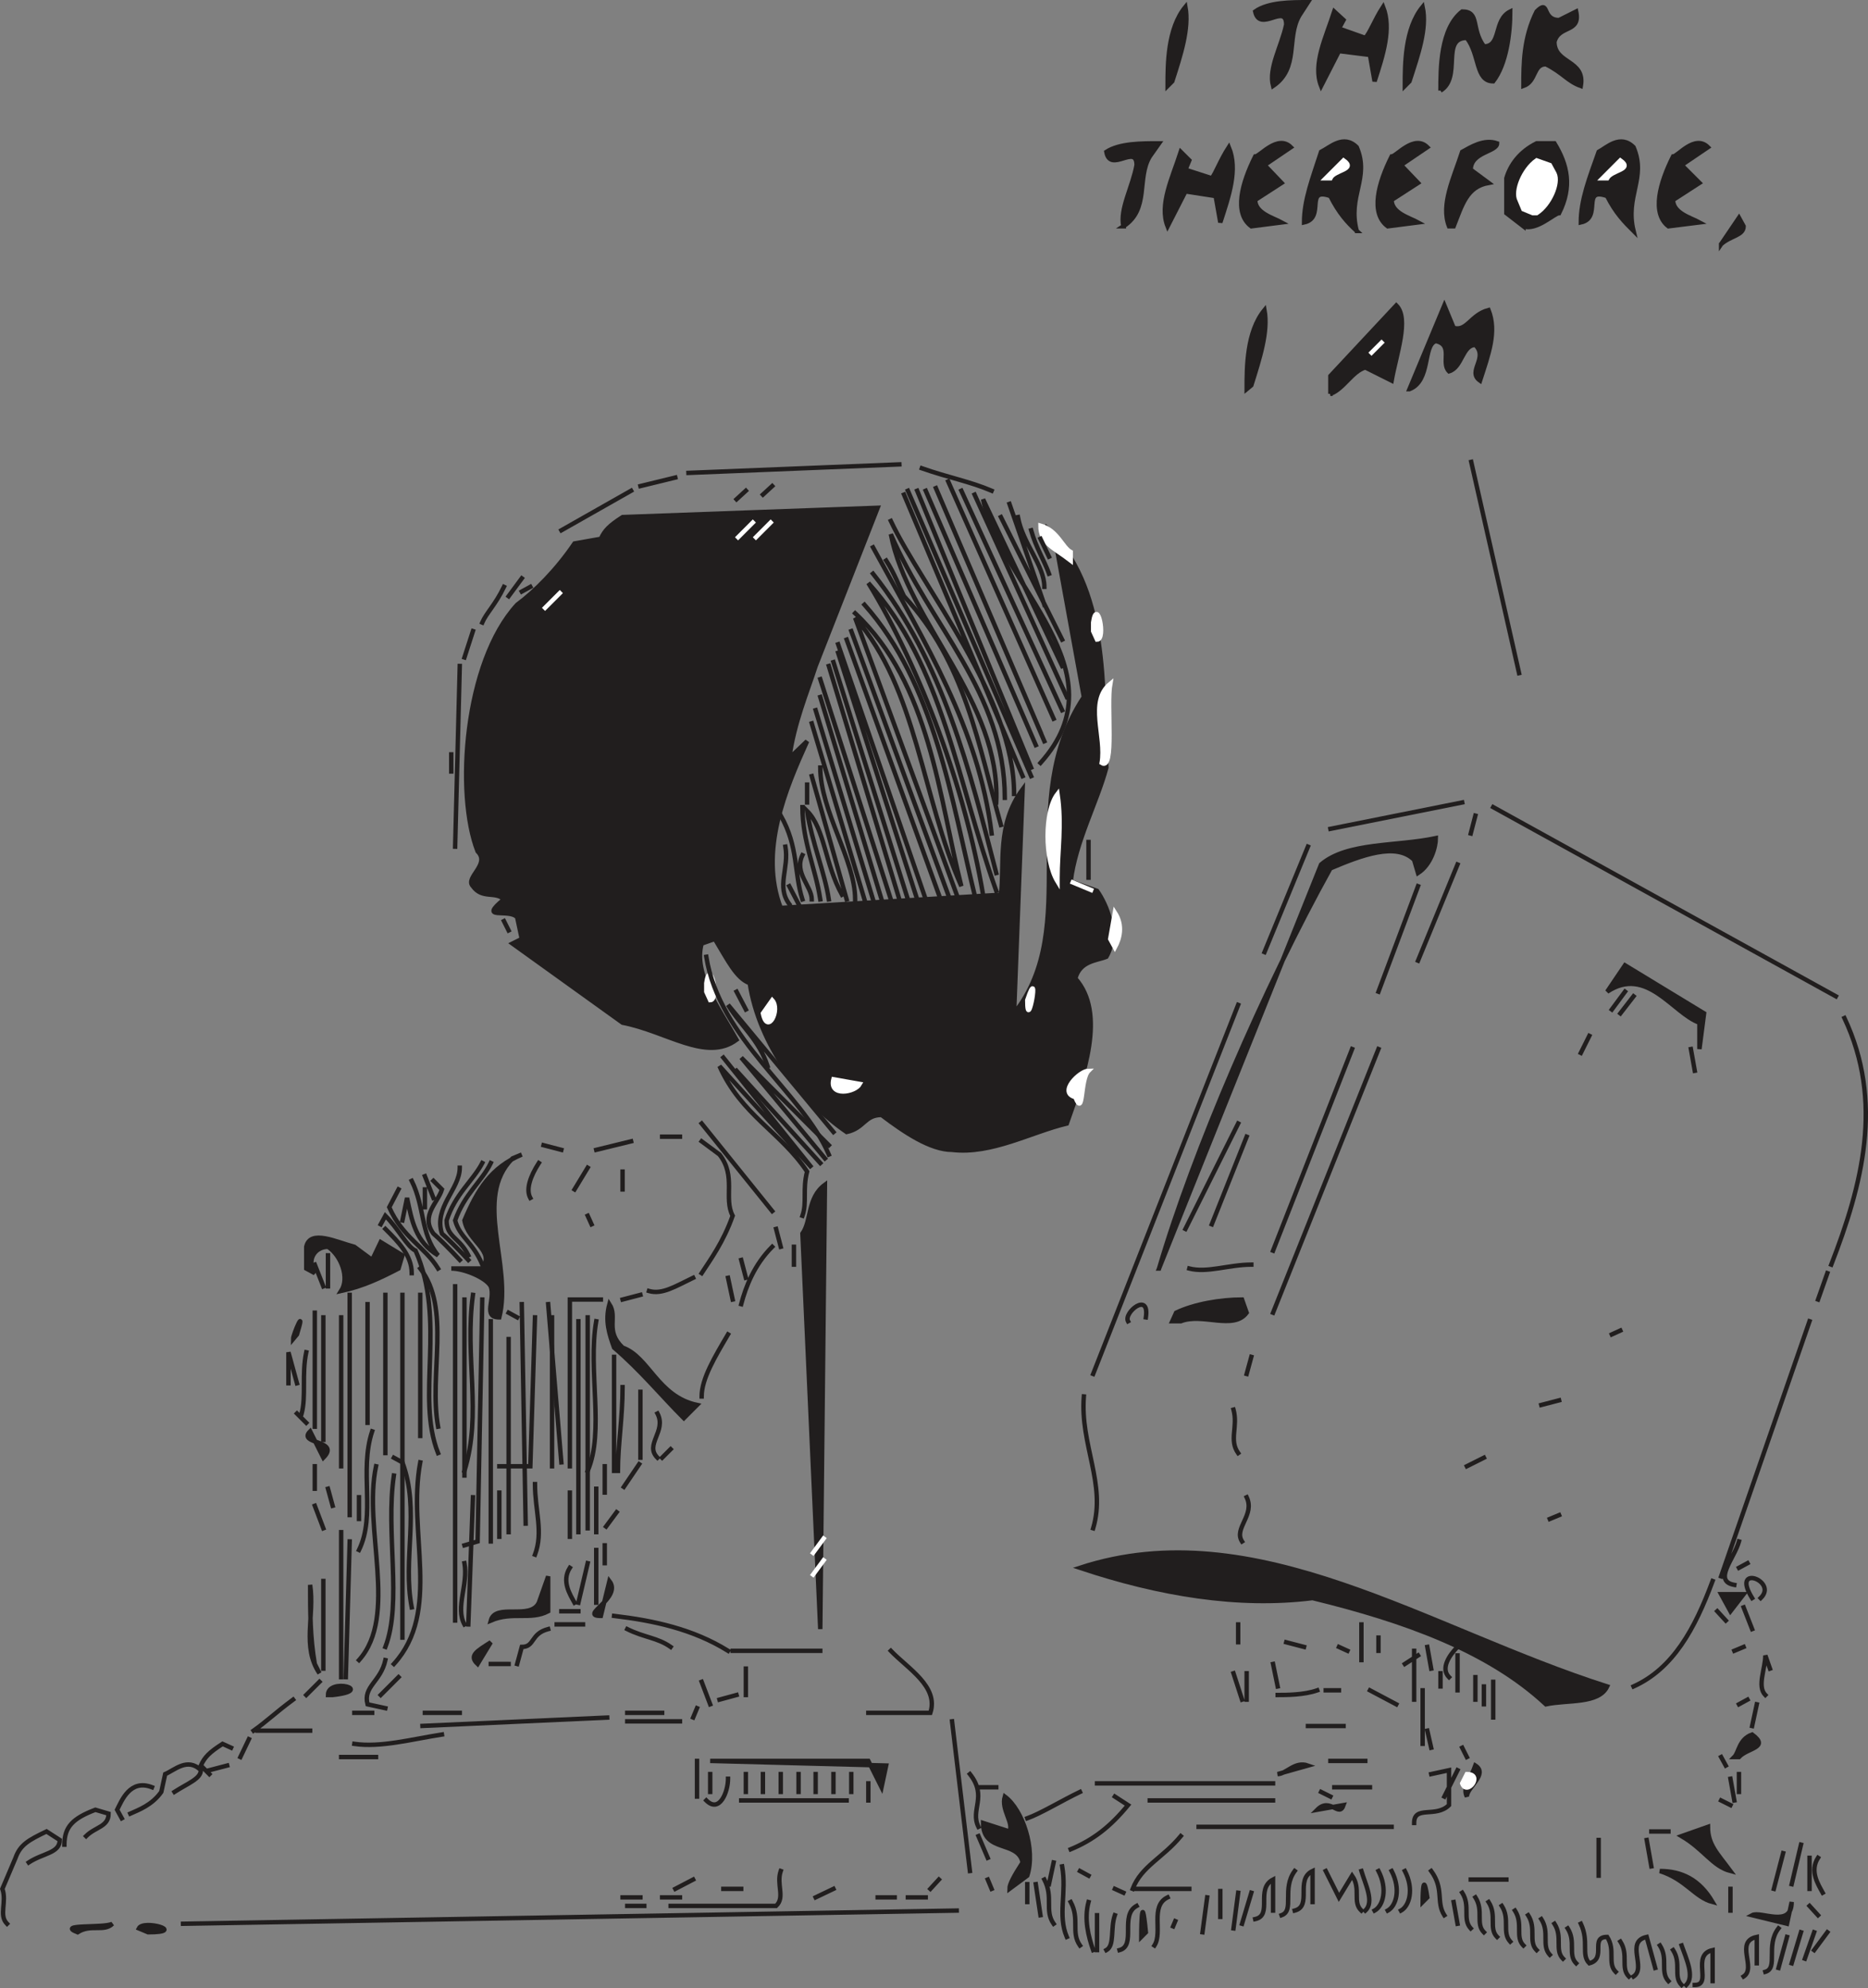 <svg width="321.267" height="341.85" viewBox="0 0 240.95 256.387" xmlns="http://www.w3.org/2000/svg"><rect x="0" y="0" width="240.95" height="256.387" fill="#808080" stroke="none"/><path style="fill:none;stroke:#211e1e;stroke-width:5.7;stroke-linecap:square;stroke-linejoin:miter;stroke-miterlimit:4;stroke-opacity:1" d="M2461.016 1060zm0 0" transform="matrix(.1 0 0 -.1 -22.894 359.785)"/><path style="fill:#211e1e;fill-opacity:1;fill-rule:evenodd;stroke:none" d="M170.102 732s0-6.8.597-.602" transform="translate(-22.894 -482.215)"/><path style="fill:none;stroke:#211e1e;stroke-width:5.7;stroke-linecap:square;stroke-linejoin:miter;stroke-miterlimit:4;stroke-opacity:1" d="M1701.016 1100s0 68.008 5.976 6.016zm0 0" transform="matrix(.1 0 0 -.1 -22.894 359.785)"/><path style="fill:#211e1e;fill-opacity:1;fill-rule:evenodd;stroke:none" d="M32.898 731.398c-2.796-1.097 3.403-.5 4.5-1.097-1.097 1.097-2.796 0-4.5 1.097" transform="translate(-22.894 -482.215)"/><path style="fill:none;stroke:#211e1e;stroke-width:5.7;stroke-linecap:square;stroke-linejoin:miter;stroke-miterlimit:4;stroke-opacity:1" d="M328.984 1106.016c-27.968 10.976 34.024 5 45 10.976-10.976-10.976-27.968 0-45-10.976zm0 0" transform="matrix(.1 0 0 -.1 -22.894 359.785)"/><path style="fill:#211e1e;fill-opacity:1;fill-rule:evenodd;stroke:none" d="m42 731.398-1.2-.5c.598-1.199 6.302.5 1.2.5" transform="translate(-22.894 -482.215)"/><path style="fill:none;stroke:#211e1e;stroke-width:5.7;stroke-linecap:square;stroke-linejoin:miter;stroke-miterlimit:4;stroke-opacity:1" d="m420 1106.016-11.992 5c5.976 11.992 63.008-5 11.992-5zm0 0" transform="matrix(.1 0 0 -.1 -22.894 359.785)"/><path style="fill:#211e1e;fill-opacity:1;fill-rule:evenodd;stroke:none" d="m174.102 730.898.5-1.199" transform="translate(-22.894 -482.215)"/><path style="fill:none;stroke:#211e1e;stroke-width:5.7;stroke-linecap:square;stroke-linejoin:miter;stroke-miterlimit:4;stroke-opacity:1" d="m1741.016 1111.016 5 11.992zm21.992 5.976zm0 0" transform="matrix(.1 0 0 -.1 -22.894 359.785)"/><path style="fill:#211e1e;fill-opacity:1;fill-rule:evenodd;stroke:none" d="m253.398 730.3-4.5-1.1c1.102-.598 5.102 1.698 5.102-1.7" transform="translate(-22.894 -482.215)"/><path style="fill:none;stroke:#211e1e;stroke-width:5.7;stroke-linecap:square;stroke-linejoin:miter;stroke-miterlimit:4;stroke-opacity:1" d="m2533.984 1116.992-45 11.016C2500 1133.984 2540 1111.016 2540 1145Zm-730.976 6.016v38.984zm0 0" transform="matrix(.1 0 0 -.1 -22.894 359.785)"/><path style="fill:#211e1e;fill-opacity:1;fill-rule:evenodd;stroke:none" d="M206.398 727.5s0-4.602.602-.602" transform="translate(-22.894 -482.215)"/><path style="fill:none;stroke:#211e1e;stroke-width:5.7;stroke-linecap:square;stroke-linejoin:miter;stroke-miterlimit:4;stroke-opacity:1" d="M2063.984 1145s0 46.016 6.016 6.016zm0 0" transform="matrix(.1 0 0 -.1 -22.894 359.785)"/><path style="fill:#211e1e;fill-opacity:1;fill-rule:evenodd;stroke:none" d="M243.8 727.5c-2.3-.602-3.402-2.898-6.8-4 2.8 0 5.102 1.102 6.8 4" transform="translate(-22.894 -482.215)"/><path style="fill:none;stroke:#211e1e;stroke-width:5.7;stroke-linecap:square;stroke-linejoin:miter;stroke-miterlimit:4;stroke-opacity:1" d="M2438.008 1145c-23.008 6.016-34.024 28.984-68.008 40 28.008 0 51.016-11.016 68.008-40zm0 0" transform="matrix(.1 0 0 -.1 -22.894 359.785)"/><path style="fill:#211e1e;fill-opacity:1;fill-rule:evenodd;stroke:none" d="M153.102 725.8c0-.6.597-1.698 1.699-3.402-.602-2.898-5.102-1.199-5.102-5.097l3.403 1.097c.597-1.097-1.102-2.796-.602-4.5 2.3 1.704 4 6.801 2.898 10.204" transform="translate(-22.894 -482.215)"/><path style="fill:none;stroke:#211e1e;stroke-width:5.7;stroke-linecap:square;stroke-linejoin:miter;stroke-miterlimit:4;stroke-opacity:1" d="M1531.016 1161.992c0 6.016 5.976 16.992 16.992 34.024-6.016 28.984-51.016 11.992-51.016 50.976l34.024-10.976c5.976 10.976-11.016 27.968-6.016 45 23.008-17.032 40-68.008 28.984-102.032zm0 0" transform="matrix(.1 0 0 -.1 -22.894 359.785)"/><path style="fill:#211e1e;fill-opacity:1;fill-rule:evenodd;stroke:none" d="M246.102 723.5c-2.301-.602-3.403-2.8-6.301-4.5l3.398-1.2c0 2.302 1.2 3.4 2.903 5.7" transform="translate(-22.894 -482.215)"/><path style="fill:none;stroke:#211e1e;stroke-width:5.7;stroke-linecap:square;stroke-linejoin:miter;stroke-miterlimit:4;stroke-opacity:1" d="M2461.016 1185c-23.008 6.016-34.024 28.008-63.008 45l33.984 11.992c0-23.008 11.992-33.984 29.024-56.992zm0 0" transform="matrix(.1 0 0 -.1 -22.894 359.785)"/><path style="fill:none;stroke:#fff;stroke-width:5.7;stroke-linecap:square;stroke-linejoin:miter;stroke-miterlimit:4;stroke-opacity:1" d="M2421.016 1236.016zm-924.024 16.992zm0 0" transform="matrix(.1 0 0 -.1 -22.894 359.785)"/><path style="fill:#211e1e;fill-opacity:1;fill-rule:evenodd;stroke:none" d="m192.8 715.602 3.4-.602c-.598 1.7-1.7-1.102-3.4.602" transform="translate(-22.894 -482.215)"/><path style="fill:none;stroke:#211e1e;stroke-width:5.7;stroke-linecap:square;stroke-linejoin:miter;stroke-miterlimit:4;stroke-opacity:1" d="m1928.008 1263.984 33.984 6.016c-5.976-16.992-16.992 11.016-33.984-6.016zm0 0" transform="matrix(.1 0 0 -.1 -22.894 359.785)"/><path style="fill:#211e1e;fill-opacity:1;fill-rule:evenodd;stroke:none" d="M212.102 713.898c-.602-1.199.5-2.296 1.097-4 1.7 1.102-1.097 2.801-1.097 4" transform="translate(-22.894 -482.215)"/><path style="fill:none;stroke:#211e1e;stroke-width:5.7;stroke-linecap:square;stroke-linejoin:miter;stroke-miterlimit:4;stroke-opacity:1" d="M2121.016 1281.016c-6.016 11.992 5 22.968 10.976 40 16.992-11.016-10.976-28.008-10.976-40zm0 0" transform="matrix(.1 0 0 -.1 -22.894 359.785)"/><path style="fill:#211e1e;fill-opacity:1;fill-rule:evenodd;stroke:#211e1e;stroke-width:5.7;stroke-linecap:square;stroke-linejoin:miter;stroke-miterlimit:4;stroke-opacity:1" d="m1366.016 1293.008-17.032 33.984H1145l226.992-5.976zm0 0" transform="matrix(.1 0 0 -.1 -22.894 359.785)"/><path style="fill:#211e1e;fill-opacity:1;fill-rule:evenodd;stroke:none" d="M187.7 711c1.1 0 2.198-1.7 3.902-1.102" transform="translate(-22.894 -482.215)"/><path style="fill:none;stroke:#211e1e;stroke-width:5.7;stroke-linecap:square;stroke-linejoin:miter;stroke-miterlimit:4;stroke-opacity:1" d="M1876.992 1310c11.016 0 21.992 16.992 39.024 11.016zm0 0" transform="matrix(.1 0 0 -.1 -22.894 359.785)"/><path style="fill:#fff;fill-opacity:1;fill-rule:evenodd;stroke:none" d="m212.102 711-.602 1.2c.602 1.698 2.8-1.2.602-1.2" transform="translate(-22.894 -482.215)"/><path style="fill:none;stroke:#fff;stroke-width:5.7;stroke-linecap:square;stroke-linejoin:miter;stroke-miterlimit:4;stroke-opacity:1" d="m2121.016 1310-6.016-11.992c6.016-16.992 28.008 11.992 6.016 11.992zm0 0" transform="matrix(.1 0 0 -.1 -22.894 359.785)"/><path style="fill:#211e1e;fill-opacity:1;fill-rule:evenodd;stroke:none" d="M246.602 708.8c.597-.6.597-2.3 2.296-2.902 2.301 1.704-.597 1.704-1.699 2.903" transform="translate(-22.894 -482.215)"/><path style="fill:none;stroke:#211e1e;stroke-width:5.7;stroke-linecap:square;stroke-linejoin:miter;stroke-miterlimit:4;stroke-opacity:1" d="M2466.016 1331.992c5.976 6.016 5.976 23.008 22.968 29.024 23.008-17.032-5.976-17.032-16.992-29.024zm-572.032 34.024zm0 0" transform="matrix(.1 0 0 -.1 -22.894 359.785)"/><path style="fill:#211e1e;fill-opacity:1;fill-rule:evenodd;stroke:none" d="m77.102 704.8 24.398-1.1" transform="translate(-22.894 -482.215)"/><path style="fill:none;stroke:#211e1e;stroke-width:5.7;stroke-linecap:square;stroke-linejoin:miter;stroke-miterlimit:4;stroke-opacity:1" d="M771.016 1371.992 1015 1383.008Zm1405.976 0zm0 0" transform="matrix(.1 0 0 -.1 -22.894 359.785)"/><path style="fill:#211e1e;fill-opacity:1;fill-rule:evenodd;stroke:none" d="M222.3 702c-7.402-6.898-18.198-10.8-30.1-13.7-9.598 1.2-19.802-.5-30-3.902 22.6-7.398 44.8 7.903 68 15.301-1.098 2.301-5.098 1.7-7.9 2.301" transform="translate(-22.894 -482.215)"/><path style="fill:none;stroke:#211e1e;stroke-width:5.7;stroke-linecap:square;stroke-linejoin:miter;stroke-miterlimit:4;stroke-opacity:1" d="M2223.008 1400c-74.024 68.984-181.992 108.008-301.016 136.992-95.976-11.992-198.008 5-300 39.024 226.016 73.984 448.008-79.024 680-153.008-10.976-23.008-50.976-16.992-78.984-23.008Zm0 0" transform="matrix(.1 0 0 -.1 -22.894 359.785)"/><path style="fill:#211e1e;fill-opacity:1;fill-rule:evenodd;stroke:none" d="M65.2 700.8c0-2.3 6.198-.6.6 0" transform="translate(-22.894 -482.215)"/><path style="fill:none;stroke:#211e1e;stroke-width:5.7;stroke-linecap:square;stroke-linejoin:miter;stroke-miterlimit:4;stroke-opacity:1" d="M651.992 1411.992c0 23.008 61.992 6.016 6.016 0zm0 0" transform="matrix(.1 0 0 -.1 -22.894 359.785)"/><path style="fill:#211e1e;fill-opacity:1;fill-rule:evenodd;stroke:none" d="M64.102 698c-2.301-3.398-.602-7.398-1.204-11.398 0 3.398 0 6.796.602 10.199" transform="translate(-22.894 -482.215)"/><path style="fill:none;stroke:#211e1e;stroke-width:5.7;stroke-linecap:square;stroke-linejoin:miter;stroke-miterlimit:4;stroke-opacity:1" d="M641.016 1440c-23.008 33.984-6.016 73.984-12.032 113.984 0-33.984 0-67.968 6.016-101.992zm0 0" transform="matrix(.1 0 0 -.1 -22.894 359.785)"/><path style="fill:#211e1e;fill-opacity:1;fill-rule:evenodd;stroke:none" d="M84.5 696.8c-1.2-1.1 0-1.698 1.7-2.8" transform="translate(-22.894 -482.215)"/><path style="fill:none;stroke:#211e1e;stroke-width:5.7;stroke-linecap:square;stroke-linejoin:miter;stroke-miterlimit:4;stroke-opacity:1" d="M845 1451.992c-11.992 11.016 0 16.992 16.992 28.008zm278.008 0zm1365.976 16.992zm-1672.968 5zm-22.032 17.032zm0 0" transform="matrix(.1 0 0 -.1 -22.894 359.785)"/><path style="fill:#211e1e;fill-opacity:1;fill-rule:evenodd;stroke:none" d="m128.7 692.3-2.302-51c1.204-1.698.602-4.6 2.903-6.3" transform="translate(-22.894 -482.215)"/><path style="fill:none;stroke:#211e1e;stroke-width:5.7;stroke-linecap:square;stroke-linejoin:miter;stroke-miterlimit:4;stroke-opacity:1" d="m1286.992 1496.992-23.008 510c12.032 16.992 6.016 46.016 29.024 63.008zm0 0" transform="matrix(.1 0 0 -.1 -22.894 359.785)"/><path style="fill:#211e1e;fill-opacity:1;fill-rule:evenodd;stroke:none" d="M86.2 691.2c.6-2.302 5.1 0 6.198-2.302l1.204-3.398v4.5c-2.301 1.2-4.602 0-7.403 1.2" transform="translate(-22.894 -482.215)"/><path style="fill:none;stroke:#211e1e;stroke-width:5.7;stroke-linecap:square;stroke-linejoin:miter;stroke-miterlimit:4;stroke-opacity:1" d="M861.992 1508.008c6.016 23.008 51.016 0 61.992 23.008L936.016 1565v-45c-23.008-11.992-46.016 0-74.024-11.992zm0 0" transform="matrix(.1 0 0 -.1 -22.894 359.785)"/><path style="fill:#211e1e;fill-opacity:1;fill-rule:evenodd;stroke:none" d="M100.398 690.602c-2.898 0 2.801-2.301 1.102-4.5" transform="translate(-22.894 -482.215)"/><path style="fill:none;stroke:#211e1e;stroke-width:5.7;stroke-linecap:square;stroke-linejoin:miter;stroke-miterlimit:4;stroke-opacity:1" d="M1003.984 1513.984c-28.984 0 28.008 23.008 11.016 45zm0 0" transform="matrix(.1 0 0 -.1 -22.894 359.785)"/><path style="fill:#211e1e;fill-opacity:1;fill-rule:evenodd;stroke:none" d="m246.102 690-1.204-2.2h2.903" transform="translate(-22.894 -482.215)"/><path style="fill:none;stroke:#211e1e;stroke-width:5.7;stroke-linecap:square;stroke-linejoin:miter;stroke-miterlimit:4;stroke-opacity:1" d="m2461.016 1520-12.032 21.992h29.024zm0 0" transform="matrix(.1 0 0 -.1 -22.894 359.785)"/><path style="fill:none;stroke:#fff;stroke-width:5.7;stroke-linecap:square;stroke-linejoin:miter;stroke-miterlimit:4;stroke-opacity:1" d="M2448.984 1553.984zm0 0" transform="matrix(.1 0 0 -.1 -22.894 359.785)"/><path style="fill:#fff;fill-opacity:1;fill-rule:evenodd;stroke:none" d="m127.602 685.5 1.699-2.3" transform="translate(-22.894 -482.215)"/><path style="fill:none;stroke:#fff;stroke-width:5.7;stroke-linecap:square;stroke-linejoin:miter;stroke-miterlimit:4;stroke-opacity:1" d="m1276.016 1565 16.992 23.008zM930 1588.008zm0 0" transform="matrix(.1 0 0 -.1 -22.894 359.785)"/><path style="fill:#fff;fill-opacity:1;fill-rule:evenodd;stroke:none" d="m127.602 682.7 1.699-2.302" transform="translate(-22.894 -482.215)"/><path style="fill:none;stroke:#fff;stroke-width:5.7;stroke-linecap:square;stroke-linejoin:miter;stroke-miterlimit:4;stroke-opacity:1" d="m1276.016 1593.008 16.992 23.008zm0 0" transform="matrix(.1 0 0 -.1 -22.894 359.785)"/><path style="fill:#211e1e;fill-opacity:1;fill-rule:evenodd;stroke:none" d="m100.898 679.3 1.704-2.3" transform="translate(-22.894 -482.215)"/><path style="fill:none;stroke:#211e1e;stroke-width:5.7;stroke-linecap:square;stroke-linejoin:miter;stroke-miterlimit:4;stroke-opacity:1" d="m1008.984 1626.992 17.032 23.008ZM930 1661.016zm0 0" transform="matrix(.1 0 0 -.1 -22.894 359.785)"/><path style="fill:#211e1e;fill-opacity:1;fill-rule:evenodd;stroke:none" d="m103.2 674.2 2.3-3.4" transform="translate(-22.894 -482.215)"/><path style="fill:none;stroke:#211e1e;stroke-width:5.7;stroke-linecap:square;stroke-linejoin:miter;stroke-miterlimit:4;stroke-opacity:1" d="m1031.992 1678.008 23.008 33.984Zm0 0" transform="matrix(.1 0 0 -.1 -22.894 359.785)"/><path style="fill:#211e1e;fill-opacity:1;fill-rule:evenodd;stroke:none" d="m64.602 670.2-1.704-3.4c-1.699 1.7 4 1.098 1.704 3.4" transform="translate(-22.894 -482.215)"/><path style="fill:none;stroke:#211e1e;stroke-width:5.7;stroke-linecap:square;stroke-linejoin:miter;stroke-miterlimit:4;stroke-opacity:1" d="m646.016 1718.008-17.032 33.984c-16.992-16.992 40-10.976 17.032-33.984zm0 0" transform="matrix(.1 0 0 -.1 -22.894 359.785)"/><path style="fill:#211e1e;fill-opacity:1;fill-rule:evenodd;stroke:none" d="M111.102 665.102c-2.801-2.801-5.602-6.204-9-9.102-.602-1.7-1.204-3.398-.602-5.602 1.102 1.704-.602 3.403 1.7 5.602 3.402 1.2 4.5 6.3 9.6 7.398" transform="translate(-22.894 -482.215)"/><path style="fill:none;stroke:#211e1e;stroke-width:5.7;stroke-linecap:square;stroke-linejoin:miter;stroke-miterlimit:4;stroke-opacity:1" d="M1111.016 1768.984c-28.008 28.008-56.016 62.032-90 91.016-6.016 16.992-12.032 33.984-6.016 56.016 11.016-17.032-6.016-34.024 16.992-56.016 34.024-11.992 45-63.008 96.016-73.984zm0 0" transform="matrix(.1 0 0 -.1 -22.894 359.785)"/><path style="fill:#211e1e;fill-opacity:1;fill-rule:evenodd;stroke:none" d="M60.7 654.898c0-.597 1.698-4.5.5-.597" transform="translate(-22.894 -482.215)"/><path style="fill:none;stroke:#211e1e;stroke-width:5.7;stroke-linecap:square;stroke-linejoin:miter;stroke-miterlimit:4;stroke-opacity:1" d="M606.992 1871.016c0 5.976 16.992 45 5 5.976zm0 0" transform="matrix(.1 0 0 -.1 -22.894 359.785)"/><path style="fill:#211e1e;fill-opacity:1;fill-rule:evenodd;stroke:none" d="m174.102 652.602.5-1.102c2.296-1.102 5.699-1.7 8.5-1.7l.597 1.7c-1.699 2.3-5.699 0-8.5 1.102" transform="translate(-22.894 -482.215)"/><path style="fill:none;stroke:#211e1e;stroke-width:5.7;stroke-linecap:square;stroke-linejoin:miter;stroke-miterlimit:4;stroke-opacity:1" d="m1741.016 1893.984 5 11.016c22.968 11.016 56.992 16.992 85 16.992l5.976-16.992c-16.992-23.008-56.992 0-85-11.016zm0 0" transform="matrix(.1 0 0 -.1 -22.894 359.785)"/><path style="fill:#211e1e;fill-opacity:1;fill-rule:evenodd;stroke:none" d="M87.3 652.102c-2.198 0-.5-2.301-1.1-4-.598-1.102-3.4-2.301-5.098-2.301h4c1.699-2.301-1.801-3.403-2.301-6.2 1.699-4 3.398-6.8 7.398-8.5l-1.199.5c-5.102 5.098 0 13.7-1.7 20.5" transform="translate(-22.894 -482.215)"/><path style="fill:none;stroke:#211e1e;stroke-width:5.7;stroke-linecap:square;stroke-linejoin:miter;stroke-miterlimit:4;stroke-opacity:1" d="M873.008 1898.984c-21.992 0-5 23.008-11.016 40-5.976 11.016-33.984 23.008-50.976 23.008h40c16.992 23.008-18.008 34.024-23.008 61.992 16.992 40 33.984 68.008 73.984 85l-11.992-5c-51.016-50.976 0-136.992-16.992-205zm0 0" transform="matrix(.1 0 0 -.1 -22.894 359.785)"/><path style="fill:#211e1e;fill-opacity:1;fill-rule:evenodd;stroke:none" d="M66.898 648.7c1.102-1.7 0-4.598-1.699-5.7-1.699 0-2.8 1.7-1.699 3.398l-1.102-.597V643c.5-2.3 3.903-.602 6.204 0l2.296 1.7L72 642.397l2.8 1.704-.5 1.699c-2.3 1.199-4.6 2.3-7.402 2.898" transform="translate(-22.894 -482.215)"/><path style="fill:none;stroke:#211e1e;stroke-width:5.7;stroke-linecap:square;stroke-linejoin:miter;stroke-miterlimit:4;stroke-opacity:1" d="M668.984 1933.008c11.016 16.992 0 45.976-16.992 56.992-16.992 0-28.008-16.992-16.992-33.984l-11.016 5.976V1990c5 23.008 39.024 6.016 62.032 0l22.968-16.992L720 1996.016l28.008-17.032-5-16.992c-23.008-11.992-46.016-23.008-74.024-28.984Zm0 0" transform="matrix(.1 0 0 -.1 -22.894 359.785)"/><path style="fill:#211e1e;fill-opacity:1;fill-rule:evenodd;stroke:none" d="m172.398 645.8 20.903-52.1c3.398-2.9 9.699-2.302 14.8-3.4 0 1.098-.601 3.4-2.3 4.5l-.5-1.698C203 590.8 198.5 592.5 194.5 594.199c-8.5 15.301-17.602 36.301-22.102 51.602" transform="translate(-22.894 -482.215)"/><path style="fill:none;stroke:#211e1e;stroke-width:5.7;stroke-linecap:square;stroke-linejoin:miter;stroke-miterlimit:4;stroke-opacity:1" d="m1723.984 1961.992 209.024 521.016c33.984 28.984 96.992 23.008 148.008 33.984 0-10.976-6.016-33.984-23.008-45l-5 16.992C2030 2511.992 1985 2495 1945 2478.008 1860 2325 1768.984 2115 1723.984 1961.992Zm0 0" transform="matrix(.1 0 0 -.1 -22.894 359.785)"/><path style="fill:#211e1e;fill-opacity:1;fill-rule:evenodd;stroke:none" d="M145.7 630.5c-2.802 0-6.2-2.3-9.098-4.5-2.204 0-2.204 1.7-4.5 2.2-5.704-3.9-11.301-11.302-12.5-19.2-1.704-.602-2.801-2.898-4.5-5.7l-1.704.598c-1.097 3.903 2.301 8.5 4.5 12.403-3.898 2.898-9-1.102-14.699-2.2L89 603.899l1.2-.597-.598-2.801c-1.102-1.2-5.102.5-1.704-2.3-1.097-1.098-2.796 0-4-1.7-1.097-1.102 2.301-2.8.602-4.5-2.898-7.398-1.7-24.398 5.102-31.8 2.296-1.7 5.097-4.5 7.398-7.9l3.398-.6c.5-1.098 1.102-1.7 2.801-2.802l32.903-1.199-8 20.403C127 571.5 125.3 575.5 124.699 580l2.301-2.2c-2.8 6.2-6.2 14.2-3.398 21.5L152 597.603c.5-3.903-.602-9 2.8-13.602l-1.1 28.898c9-11.296 0-27.199 9-40.796l-3.4-18.704-1.698-3.398c8.5 7.898 7.398 21 8 31.2-1.204 4.5-4 9.6-4.602 14.698l3.398 1.204c1.204 1.699 2.903 5.597 1.204 8.5-1.204.5-3.403.5-4 2.796 4 4.5 1.097 12.5-1.102 18.704-4.602 1.097-9.7 4-14.8 3.398" transform="translate(-22.894 -482.215)"/><path style="fill:none;stroke:#211e1e;stroke-width:5.7;stroke-linecap:square;stroke-linejoin:miter;stroke-miterlimit:4;stroke-opacity:1" d="M1456.992 2115c-28.008 0-61.992 23.008-90.976 45-22.032 0-22.032-16.992-45-21.992-57.032 38.984-113.008 113.008-125 191.992-17.032 6.016-28.008 28.984-45 56.992l-17.032-5.976c-10.976-39.024 23.008-85 45-124.024-38.984-28.984-90 11.016-146.992 21.992L890 2381.016l11.992 5.976-5.976 28.008c-11.016 11.992-51.016-5-17.032 23.008-10.976 10.976-27.968 0-40 16.992-10.976 11.016 23.008 28.008 6.016 45-28.984 73.984-16.992 243.984 51.016 318.008 22.968 16.992 50.976 45 73.984 78.984l33.984 6.016c5 10.976 11.016 16.992 28.008 28.008l329.024 11.992-80-204.024C1270 2705 1253.008 2665 1246.992 2620l23.008 21.992c-28.008-61.992-61.992-141.992-33.984-215L1520 2443.984c5 39.024-6.016 90 28.008 136.016l-11.016-288.984c90 112.968 0 271.992 90 407.968l-33.984 187.032-16.992 33.984c85-78.984 73.984-210 80-311.992-12.032-45-40-96.016-46.016-146.992l33.984-12.032c12.032-16.992 29.024-55.976 12.032-85-12.032-5-34.024-5-40-27.968 40-45 10.976-125-11.016-187.032-46.016-10.976-96.992-40-148.008-33.984zm0 0" transform="matrix(.1 0 0 -.1 -22.894 359.785)"/><path style="fill:#fff;fill-opacity:1;fill-rule:evenodd;stroke:none" d="M161.602 623.7c1.097 2.8.597-2.302 1.699-3.4-1.102 0-4 2.802-1.7 3.4" transform="translate(-22.894 -482.215)"/><path style="fill:none;stroke:#fff;stroke-width:5.7;stroke-linecap:square;stroke-linejoin:miter;stroke-miterlimit:4;stroke-opacity:1" d="M1616.016 2183.008c10.976-28.008 5.976 23.008 16.992 33.984-11.016 0-40-28.008-16.992-33.984zm0 0" transform="matrix(.1 0 0 -.1 -22.894 359.785)"/><path style="fill:#fff;fill-opacity:1;fill-rule:evenodd;stroke:none" d="m133.8 622-3.402-.602c-.597 2.301 2.801 1.704 3.403.602" transform="translate(-22.894 -482.215)"/><path style="fill:none;stroke:#fff;stroke-width:5.7;stroke-linecap:square;stroke-linejoin:miter;stroke-miterlimit:4;stroke-opacity:1" d="m1338.008 2200-34.024 6.016c-5.976-23.008 28.008-17.032 34.024-6.016zm0 0" transform="matrix(.1 0 0 -.1 -22.894 359.785)"/><path style="fill:#211e1e;fill-opacity:1;fill-rule:evenodd;stroke:none" d="M242.102 617.5v-3.398c-3.403-1.204-6.801-7.403-11.903-4l2.301-3.403 10.2 6.2" transform="translate(-22.894 -482.215)"/><path style="fill:none;stroke:#211e1e;stroke-width:5.7;stroke-linecap:square;stroke-linejoin:miter;stroke-miterlimit:4;stroke-opacity:1" d="M2421.016 2245v33.984c-34.024 12.032-68.008 74.024-119.024 40l23.008 34.024 101.992-61.992zm0 0" transform="matrix(.1 0 0 -.1 -22.894 359.785)"/><path style="fill:#fff;fill-opacity:1;fill-rule:evenodd;stroke:none" d="M121.3 612.898c.598 2.903 2.302-.5 1.2-1.699" transform="translate(-22.894 -482.215)"/><path style="fill:none;stroke:#fff;stroke-width:5.7;stroke-linecap:square;stroke-linejoin:miter;stroke-miterlimit:4;stroke-opacity:1" d="M1213.008 2291.016c5.976-29.024 23.008 5 11.992 16.992zM1145 2301.992zm-153.008 6.016zm0 0" transform="matrix(.1 0 0 -.1 -22.894 359.785)"/><path style="fill:#fff;fill-opacity:1;fill-rule:evenodd;stroke:none" d="M155.398 611.2c0 4.6 1.704-5.098 0 0" transform="translate(-22.894 -482.215)"/><path style="fill:none;stroke:#fff;stroke-width:5.7;stroke-linecap:square;stroke-linejoin:miter;stroke-miterlimit:4;stroke-opacity:1" d="M1553.984 2308.008c0-46.016 17.032 50.976 0 0zm-555.976 5zm5.976 0zm0 0" transform="matrix(.1 0 0 -.1 -22.894 359.785)"/><path style="fill:#fff;fill-opacity:1;fill-rule:evenodd;stroke:none" d="m114 610.102.5 1.097c1.2 0 0-5.597-.5-2.199" transform="translate(-22.894 -482.215)"/><path style="fill:none;stroke:#fff;stroke-width:5.7;stroke-linecap:square;stroke-linejoin:miter;stroke-miterlimit:4;stroke-opacity:1" d="m1140 2318.984 5-10.976c11.992 0 0 55.976-5 21.992zm0 0" transform="matrix(.1 0 0 -.1 -22.894 359.785)"/><path style="fill:#fff;fill-opacity:1;fill-rule:evenodd;stroke:none" d="m166.102 603.3.597 1.098c.602-1.097 1.102-2.796 0-4.5" transform="translate(-22.894 -482.215)"/><path style="fill:none;stroke:#fff;stroke-width:5.7;stroke-linecap:square;stroke-linejoin:miter;stroke-miterlimit:4;stroke-opacity:1" d="m1661.016 2386.992 5.976-10.976c6.016 10.976 11.016 27.968 0 45zM1650 2443.984zm0 0" transform="matrix(.1 0 0 -.1 -22.894 359.785)"/><path style="fill:#fff;fill-opacity:1;fill-rule:evenodd;stroke:none" d="m161 595.898 2.898 1.204" transform="translate(-22.894 -482.215)"/><path style="fill:none;stroke:#fff;stroke-width:5.7;stroke-linecap:square;stroke-linejoin:miter;stroke-miterlimit:4;stroke-opacity:1" d="m1610 2461.016 28.984-12.032zm0 0" transform="matrix(.1 0 0 -.1 -22.894 359.785)"/><path style="fill:#fff;fill-opacity:1;fill-rule:evenodd;stroke:none" d="M159.3 595.398c0-3.398.598-6.796 0-10.796-1.698 2.199-1.698 8.5 0 11.296" transform="translate(-22.894 -482.215)"/><path style="fill:none;stroke:#fff;stroke-width:5.7;stroke-linecap:square;stroke-linejoin:miter;stroke-miterlimit:4;stroke-opacity:1" d="M1593.008 2466.016c0 33.984 5.976 67.968 0 107.968-16.992-21.992-16.992-85 0-112.968zm16.992 40zm-21.992 90.976zm0 0" transform="matrix(.1 0 0 -.1 -22.894 359.785)"/><path style="fill:#fff;fill-opacity:1;fill-rule:evenodd;stroke:none" d="M165 580.602c1.7 1.097.602-7.403 1.102-10.204-2.801 2.301-.5 6.801-1.102 10.204" transform="translate(-22.894 -482.215)"/><path style="fill:none;stroke:#fff;stroke-width:5.7;stroke-linecap:square;stroke-linejoin:miter;stroke-miterlimit:4;stroke-opacity:1" d="M1650 2613.984c16.992-10.976 6.016 74.024 11.016 102.032-28.008-23.008-5-68.008-11.016-102.032zm0 0" transform="matrix(.1 0 0 -.1 -22.894 359.785)"/><path style="fill:#211e1e;fill-opacity:1;fill-rule:evenodd;stroke:none" d="m218.898 569.3-6.296-27.8" transform="translate(-22.894 -482.215)"/><path style="fill:none;stroke:#211e1e;stroke-width:5.7;stroke-linecap:square;stroke-linejoin:miter;stroke-miterlimit:4;stroke-opacity:1" d="M2188.984 2726.992 2126.016 3005Zm-545 16.992zm0 0" transform="matrix(.1 0 0 -.1 -22.894 359.785)"/><path style="fill:#fff;fill-opacity:1;fill-rule:evenodd;stroke:none" d="m163.898 563.602.5 1.097c1.204 0 0-5.597-.5-2.199" transform="translate(-22.894 -482.215)"/><path style="fill:none;stroke:#fff;stroke-width:5.7;stroke-linecap:square;stroke-linejoin:miter;stroke-miterlimit:4;stroke-opacity:1" d="m1638.984 2783.984 5-10.976c12.032 0 0 55.976-5 21.992zm0 0" transform="matrix(.1 0 0 -.1 -22.894 359.785)"/><path style="fill:#fff;fill-opacity:1;fill-rule:evenodd;stroke:none" d="m93 560.8 2.3-2.3" transform="translate(-22.894 -482.215)"/><path style="fill:none;stroke:#fff;stroke-width:5.7;stroke-linecap:square;stroke-linejoin:miter;stroke-miterlimit:4;stroke-opacity:1" d="M930 2811.992 953.008 2835Zm703.008 11.992zm-6.016 17.032zm-418.984 45zm0 0" transform="matrix(.1 0 0 -.1 -22.894 359.785)"/><path style="fill:#fff;fill-opacity:1;fill-rule:evenodd;stroke:none" d="M161 553.398c-1.102-.597-1.7-2.796-3.898-3.398 0 2.3 1.699 2.8 3.898 4.5" transform="translate(-22.894 -482.215)"/><path style="fill:none;stroke:#fff;stroke-width:5.7;stroke-linecap:square;stroke-linejoin:miter;stroke-miterlimit:4;stroke-opacity:1" d="M1610 2886.016c-11.016 5.976-16.992 27.968-38.984 33.984 0-23.008 16.992-28.008 38.984-45zm0 0" transform="matrix(.1 0 0 -.1 -22.894 359.785)"/><path style="fill:#fff;fill-opacity:1;fill-rule:evenodd;stroke:none" d="m117.898 551.7 2.301-2.302" transform="translate(-22.894 -482.215)"/><path style="fill:none;stroke:#fff;stroke-width:5.7;stroke-linecap:square;stroke-linejoin:miter;stroke-miterlimit:4;stroke-opacity:1" d="m1178.984 2903.008 23.008 23.008zm0 0" transform="matrix(.1 0 0 -.1 -22.894 359.785)"/><path style="fill:#fff;fill-opacity:1;fill-rule:evenodd;stroke:none" d="m120.2 551.7 2.3-2.302" transform="translate(-22.894 -482.215)"/><path style="fill:none;stroke:#fff;stroke-width:5.7;stroke-linecap:square;stroke-linejoin:miter;stroke-miterlimit:4;stroke-opacity:1" d="m1201.992 2903.008 23.008 23.008Zm0 0" transform="matrix(.1 0 0 -.1 -22.894 359.785)"/><path style="fill:#211e1e;fill-opacity:1;fill-rule:evenodd;stroke:none" d="M194.5 533v-2.3l8.5-9.098c1.7 1.699 0 6.296-.602 9.699L199 529.6c-1.7.5-2.8 2.797-4.5 3.399" transform="translate(-22.894 -482.215)"/><path style="fill:none;stroke:#211e1e;stroke-width:5.7;stroke-linecap:square;stroke-linejoin:miter;stroke-miterlimit:4;stroke-opacity:1" d="M1945 3090v23.008l85 90.976c16.992-16.992 0-62.968-6.016-96.992L1990 3123.984c-16.992-5-28.008-27.968-45-33.984zm0 0" transform="matrix(.1 0 0 -.1 -22.894 359.785)"/><path style="fill:#211e1e;fill-opacity:1;fill-rule:evenodd;stroke:none" d="M183.7 532.398c0-2.796 0-7.398 2.3-10.199.5 2.801-.602 6.2-1.7 9.7" transform="translate(-22.894 -482.215)"/><path style="fill:none;stroke:#211e1e;stroke-width:5.7;stroke-linecap:square;stroke-linejoin:miter;stroke-miterlimit:4;stroke-opacity:1" d="M1836.992 3096.016c0 27.968 0 73.984 23.008 101.992 5-28.008-6.016-61.992-16.992-96.992zm0 0" transform="matrix(.1 0 0 -.1 -22.894 359.785)"/><path style="fill:#211e1e;fill-opacity:1;fill-rule:evenodd;stroke:none" d="m204.7 532.398 4.5-10.796 1.198 2.898c1.704.5 2.204-1.7 4.5-2.3 1.102 2.8 0 5.698-1.097 9.1-1.7-1.198 1.097-2.902-.602-4.6-1.699 0-1.699 2.902-3.398 3.402-1.102-1.102.597-3.403-1.7-3.903-1.703.5-.601 5.102-3.402 6.2" transform="translate(-22.894 -482.215)"/><path style="fill:none;stroke:#211e1e;stroke-width:5.7;stroke-linecap:square;stroke-linejoin:miter;stroke-miterlimit:4;stroke-opacity:1" d="m2046.992 3096.016 45 107.968 11.992-28.984c17.032-5 22.032 16.992 45 23.008 11.016-28.008 0-56.992-10.976-91.016-16.992 11.992 10.976 29.024-6.016 46.016-16.992 0-16.992-29.024-33.984-34.024-11.016 11.016 5.976 34.024-16.992 39.024-17.032-5-6.016-51.016-34.024-61.992zm130 0zm0 0" transform="matrix(.1 0 0 -.1 -22.894 359.785)"/><path style="fill:#fff;fill-opacity:1;fill-rule:evenodd;stroke:none" d="m199.602 527.898 1.699-1.699" transform="translate(-22.894 -482.215)"/><path style="fill:none;stroke:#fff;stroke-width:5.7;stroke-linecap:square;stroke-linejoin:miter;stroke-miterlimit:4;stroke-opacity:1" d="m1996.016 3141.016 16.992 16.992zm0 0" transform="matrix(.1 0 0 -.1 -22.894 359.785)"/><path style="fill:none;stroke:#211e1e;stroke-width:5.7;stroke-linecap:square;stroke-linejoin:miter;stroke-miterlimit:4;stroke-opacity:1" d="M2138.008 3175zm0 0" transform="matrix(.1 0 0 -.1 -22.894 359.785)"/><path style="fill:#211e1e;fill-opacity:1;fill-rule:evenodd;stroke:none" d="m244.898 513.7 2.301-3.4.602 1.098c0 1.204-1.7 1.204-2.903 2.301" transform="translate(-22.894 -482.215)"/><path style="fill:none;stroke:#211e1e;stroke-width:5.7;stroke-linecap:square;stroke-linejoin:miter;stroke-miterlimit:4;stroke-opacity:1" d="m2448.984 3283.008 23.008 33.984 6.016-10.976c0-12.032-16.992-12.032-29.024-23.008zm0 0" transform="matrix(.1 0 0 -.1 -22.894 359.785)"/><path style="fill:#211e1e;fill-opacity:1;fill-rule:evenodd;stroke:none" d="M197.898 512c-1.199-1.102-2.296-2.3-3.398-4.5-3.398-1.2-.602 2.8-3.398 3.398 0-2.898 1.097-5.699 2.199-9.097 1.199-.602 2.898-2.301 4.597-.602 1.704 4-1.199 6.301 0 10.801" transform="translate(-22.894 -482.215)"/><path style="fill:none;stroke:#211e1e;stroke-width:5.7;stroke-linecap:square;stroke-linejoin:miter;stroke-miterlimit:4;stroke-opacity:1" d="M1978.984 3300c-11.992 11.016-22.968 23.008-33.984 45-33.984 11.992-6.016-28.008-33.984-33.984 0 28.984 10.976 56.992 21.992 90.976 11.992 6.016 28.984 23.008 45.976 6.016 17.032-40-11.992-63.008 0-108.008zm0 0" transform="matrix(.1 0 0 -.1 -22.894 359.785)"/><path style="fill:#211e1e;fill-opacity:1;fill-rule:evenodd;stroke:none" d="M233.602 512c-1.102-1.102-2.301-2.3-3.403-4.5-3.398-1.2-.597 2.8-3.398 3.398 0-2.898 1.097-5.699 2.3-9.097 1.098-.602 2.797-2.301 4.5-.602 1.7 4-1.101 6.301 0 10.801" transform="translate(-22.894 -482.215)"/><path style="fill:none;stroke:#211e1e;stroke-width:5.7;stroke-linecap:square;stroke-linejoin:miter;stroke-miterlimit:4;stroke-opacity:1" d="M2336.016 3300c-11.016 11.016-23.008 23.008-34.024 45-33.984 11.992-5.976-28.008-33.984-33.984 0 28.984 10.976 56.992 23.008 90.976 10.976 6.016 27.968 23.008 45 6.016 16.992-40-11.016-63.008 0-108.008zm0 0" transform="matrix(.1 0 0 -.1 -22.894 359.785)"/><path style="fill:#211e1e;fill-opacity:1;fill-rule:evenodd;stroke:none" d="M167.8 511.398c-.5-2.199 1.2-5.097 1.7-7.898 0-2.8-3.398 1.102-3.898-1.7 1.699-1.1 4.5-1.1 6.796-1.1l-1.199 1.698c-1.699 2.801 0 6.801-3.398 9" transform="translate(-22.894 -482.215)"/><path style="fill:none;stroke:#211e1e;stroke-width:5.7;stroke-linecap:square;stroke-linejoin:miter;stroke-miterlimit:4;stroke-opacity:1" d="M1678.008 3306.016c-5 21.992 11.992 50.976 16.992 78.984 0 28.008-33.984-11.016-38.984 16.992 16.992 11.016 45 11.016 67.968 11.016l-11.992-16.992c-16.992-28.008 0-68.008-33.984-90zm0 0" transform="matrix(.1 0 0 -.1 -22.894 359.785)"/><path style="fill:#211e1e;fill-opacity:1;fill-rule:evenodd;stroke:none" d="M173.5 511.398c-1.102-2.796.602-6.199 1.7-9.597l1.1 1.097-.5 1.204 3.4 1.097c.5-.597 1.1-2.3 2.198-4 1.204 2.903 0 6.301-1.097 9.7l-.602-3.399-3.898-.602" transform="translate(-22.894 -482.215)"/><path style="fill:none;stroke:#211e1e;stroke-width:5.7;stroke-linecap:square;stroke-linejoin:miter;stroke-miterlimit:4;stroke-opacity:1" d="M1735 3306.016c-11.016 27.968 6.016 61.992 16.992 95.976l11.016-10.976-5-12.032 33.984-10.976c5 5.976 11.016 23.008 21.992 40 12.032-29.024 0-63.008-10.976-96.992l-6.016 33.984-38.984 6.016zm0 0" transform="matrix(.1 0 0 -.1 -22.894 359.785)"/><path style="fill:#211e1e;fill-opacity:1;fill-rule:evenodd;stroke:none" d="M184.3 511.398c-2.3-1.699-1.198-5.597.5-9 .598 0 2.9-2.898 4.598-1.199L186 503.5l2.2 2.3-3.4 2.2c0 1.7 2.302 2.3 3.4 2.898" transform="translate(-22.894 -482.215)"/><path style="fill:none;stroke:#211e1e;stroke-width:5.7;stroke-linecap:square;stroke-linejoin:miter;stroke-miterlimit:4;stroke-opacity:1" d="M1843.008 3306.016c-23.008 16.992-11.992 55.976 5 90 5.976 0 28.984 28.984 45.976 11.992L1860 3385l21.992-23.008-33.984-21.992c0-16.992 23.008-23.008 33.984-28.984zm0 0" transform="matrix(.1 0 0 -.1 -22.894 359.785)"/><path style="fill:#211e1e;fill-opacity:1;fill-rule:evenodd;stroke:none" d="M201.898 511.398c-2.296-1.699-1.199-5.597.5-9 .602 0 2.903-2.898 4.602-1.199l-3.398 2.301 2.199 2.3-3.403 2.2c0 1.7 2.301 2.3 3.403 2.898" transform="translate(-22.894 -482.215)"/><path style="fill:none;stroke:#211e1e;stroke-width:5.7;stroke-linecap:square;stroke-linejoin:miter;stroke-miterlimit:4;stroke-opacity:1" d="M2018.984 3306.016c-22.968 16.992-11.992 55.976 5 90 6.016 0 29.024 28.984 46.016 11.992L2036.016 3385l21.992-23.008-34.024-21.992c0-16.992 23.008-23.008 34.024-28.984zm0 0" transform="matrix(.1 0 0 -.1 -22.894 359.785)"/><path style="fill:#211e1e;fill-opacity:1;fill-rule:evenodd;stroke:none" d="M209.8 511.398c-1.1-2.796.598-6.199 1.7-9.597 1.102-.602 2.8-1.7 4.5-1.102 0 1.102-3.398 1.102-3.398 3.403l2.296 1.699c-2.796.5-3.398 2.8-4.5 5.597" transform="translate(-22.894 -482.215)"/><path style="fill:none;stroke:#211e1e;stroke-width:5.7;stroke-linecap:square;stroke-linejoin:miter;stroke-miterlimit:4;stroke-opacity:1" d="M2098.008 3306.016c-11.016 27.968 5.976 61.992 16.992 95.976 11.016 6.016 28.008 16.992 45 11.016 0-11.016-33.984-11.016-33.984-34.024l22.968-16.992c-27.968-5-33.984-28.008-45-55.976zm0 0" transform="matrix(.1 0 0 -.1 -22.894 359.785)"/><path style="fill:#211e1e;fill-opacity:1;fill-rule:evenodd;stroke:none" d="M219.398 511.398 217.2 509.7v-4.5c.5-1.699 1.7-3.398 3.903-4.5h2.296c1.704 2.801 2.301 5.602.602 9-.602 0-2.898 2.301-4.602 1.7" transform="translate(-22.894 -482.215)"/><path style="fill:none;stroke:#211e1e;stroke-width:5.7;stroke-linecap:square;stroke-linejoin:miter;stroke-miterlimit:4;stroke-opacity:1" d="m2193.984 3306.016-21.992 16.992v45c5 16.992 16.992 33.984 39.024 45h22.968c17.032-28.008 23.008-56.016 6.016-90-6.016 0-28.984-23.008-46.016-16.992zm0 0" transform="matrix(.1 0 0 -.1 -22.894 359.785)"/><path style="fill:#211e1e;fill-opacity:1;fill-rule:evenodd;stroke:none" d="M238.102 511.398c-2.204-1.699-1.102-5.597.597-9 .602 0 2.801-2.898 4.5-1.199l-3.398 2.301 2.3 2.3-3.402 2.2c0 1.7 2.301 2.3 3.403 2.898" transform="translate(-22.894 -482.215)"/><path style="fill:none;stroke:#211e1e;stroke-width:5.7;stroke-linecap:square;stroke-linejoin:miter;stroke-miterlimit:4;stroke-opacity:1" d="M2381.016 3306.016c-22.032 16.992-11.016 55.976 5.976 90 6.016 0 28.008 28.984 45 11.992L2398.008 3385l23.008-23.008-34.024-21.992c0-16.992 23.008-23.008 34.024-28.984zm0 0" transform="matrix(.1 0 0 -.1 -22.894 359.785)"/><path style="fill:#fff;fill-opacity:1;fill-rule:evenodd;stroke:none" d="m220.602 509.7-1.204-.5-.5-1.2c-.597-1.102.5-3.898 2.204-5.102l1.699.602.597 1.102c.602 1.199-.597 4-2.296 5.097" transform="translate(-22.894 -482.215)"/><path style="fill:none;stroke:#fff;stroke-width:5.7;stroke-linecap:square;stroke-linejoin:miter;stroke-miterlimit:4;stroke-opacity:1" d="m2206.016 3323.008-12.032 5-5 11.992c-5.976 11.016 5 38.984 22.032 51.016l16.992-6.016 5.976-11.016c6.016-11.992-5.976-40-22.968-50.976zm0 0" transform="matrix(.1 0 0 -.1 -22.894 359.785)"/><path style="fill:#fff;fill-opacity:1;fill-rule:evenodd;stroke:none" d="m193.898 505.2 2.301-2.302c1.7 1.204-1.199 1.204-1.699 2.301" transform="translate(-22.894 -482.215)"/><path style="fill:none;stroke:#fff;stroke-width:5.7;stroke-linecap:square;stroke-linejoin:miter;stroke-miterlimit:4;stroke-opacity:1" d="m1938.984 3368.008 23.008 23.008c16.992-12.032-11.992-12.032-16.992-23.008Zm0 0" transform="matrix(.1 0 0 -.1 -22.894 359.785)"/><path style="fill:#fff;fill-opacity:1;fill-rule:evenodd;stroke:none" d="m229.602 505.2 2.296-2.302c1.704 1.204-1.097 1.204-1.699 2.301" transform="translate(-22.894 -482.215)"/><path style="fill:none;stroke:#fff;stroke-width:5.7;stroke-linecap:square;stroke-linejoin:miter;stroke-miterlimit:4;stroke-opacity:1" d="m2296.016 3368.008 22.968 23.008c17.032-12.032-10.976-12.032-16.992-23.008zm0 0" transform="matrix(.1 0 0 -.1 -22.894 359.785)"/><path style="fill:#211e1e;fill-opacity:1;fill-rule:evenodd;stroke:none" d="M208.7 493.898c0-2.898 0-8 2.8-10.199 2.3 0 1.102 2.2 2.8 4.5 2.302 0 1.2-3.398 3.4-4.5 0 2.801-.5 6.801-2.2 9-2.3 0-1.7-3.398-3.398-5.597-3.403 0-.602 5.097-3.403 6.796" transform="translate(-22.894 -482.215)"/><path style="fill:none;stroke:#211e1e;stroke-width:5.7;stroke-linecap:square;stroke-linejoin:miter;stroke-miterlimit:4;stroke-opacity:1" d="M2086.992 3481.016c0 28.984 0 80 28.008 101.992 23.008 0 11.016-21.992 28.008-45 23.008 0 11.992 33.984 33.984 45 0-28.008-5-68.008-21.992-90-23.008 0-16.992 33.984-33.984 55.976-34.024 0-6.016-50.976-34.024-67.968zm0 0" transform="matrix(.1 0 0 -.1 -22.894 359.785)"/><path style="fill:#211e1e;fill-opacity:1;fill-rule:evenodd;stroke:none" d="M173.5 493.3c0-2.8 0-7.402 2.3-10.198.5 2.796-.6 6.199-1.698 9.597" transform="translate(-22.894 -482.215)"/><path style="fill:none;stroke:#211e1e;stroke-width:5.7;stroke-linecap:square;stroke-linejoin:miter;stroke-miterlimit:4;stroke-opacity:1" d="M1735 3486.992c0 28.008 0 74.024 23.008 101.992 5-27.968-6.016-61.992-16.992-95.976zm0 0" transform="matrix(.1 0 0 -.1 -22.894 359.785)"/><path style="fill:#211e1e;fill-opacity:1;fill-rule:evenodd;stroke:none" d="M187.102 493.3c-.602-2.3 1.097-5.1 1.699-7.902 0-2.898-3.403 1.102-4-1.699 1.699-1.199 4.597-1.199 6.8-1.199l-1.101 1.7c-1.7 2.902 0 6.8-3.398 9.1" transform="translate(-22.894 -482.215)"/><path style="fill:none;stroke:#211e1e;stroke-width:5.7;stroke-linecap:square;stroke-linejoin:miter;stroke-miterlimit:4;stroke-opacity:1" d="M1871.016 3486.992c-6.016 23.008 10.976 51.016 16.992 79.024 0 28.984-34.024-11.016-40 16.992C1865 3595 1893.984 3595 1916.016 3595L1905 3578.008c-16.992-29.024 0-68.008-33.984-91.016zm0 0" transform="matrix(.1 0 0 -.1 -22.894 359.785)"/><path style="fill:#211e1e;fill-opacity:1;fill-rule:evenodd;stroke:none" d="M193.3 493.3c-1.1-2.8.598-6.198 1.7-9.6l1.2 1.1-.598 1.098 3.398 1.204c.602-.602 1.2-2.301 2.3-4 1.098 2.796 0 6.199-1.1 9.597l-.598-3.398-4-.5" transform="translate(-22.894 -482.215)"/><path style="fill:none;stroke:#211e1e;stroke-width:5.7;stroke-linecap:square;stroke-linejoin:miter;stroke-miterlimit:4;stroke-opacity:1" d="M1933.008 3486.992c-11.016 28.008 5.976 61.992 16.992 96.016l11.992-11.016-5.976-10.976 33.984-12.032c6.016 6.016 11.992 23.008 23.008 40 10.976-27.968 0-61.992-11.016-95.976l-5.976 33.984-40 5zm0 0" transform="matrix(.1 0 0 -.1 -22.894 359.785)"/><path style="fill:#211e1e;fill-opacity:1;fill-rule:evenodd;stroke:none" d="M204.102 493.3c0-2.8 0-7.402 2.296-10.198.602 2.796-.597 6.199-1.699 9.597" transform="translate(-22.894 -482.215)"/><path style="fill:none;stroke:#211e1e;stroke-width:5.7;stroke-linecap:square;stroke-linejoin:miter;stroke-miterlimit:4;stroke-opacity:1" d="M2041.016 3486.992c0 28.008 0 74.024 22.968 101.992 6.016-27.968-5.976-61.992-16.992-95.976zm0 0" transform="matrix(.1 0 0 -.1 -22.894 359.785)"/><path style="fill:#211e1e;fill-opacity:1;fill-rule:evenodd;stroke:none" d="M219.398 493.3c0-2.8 0-6.198 1.704-9.6 1.699-1.7.597 1.1 2.898 1.1l2.2-1.1c.6 2.8-2.2 1.698-2.802 3.902 0 2.898 4 2.296 3.403 5.699-1.7-.602-2.301-1.7-4.5-2.801-1.7 0-1.2 2.2-2.903 2.8" transform="translate(-22.894 -482.215)"/><path style="fill:none;stroke:#211e1e;stroke-width:5.7;stroke-linecap:square;stroke-linejoin:miter;stroke-miterlimit:4;stroke-opacity:1" d="M2193.984 3486.992c0 28.008 0 61.992 17.032 96.016 16.992 16.992 5.976-11.016 28.984-11.016l21.992 11.016c6.016-28.008-21.992-16.992-28.008-39.024 0-28.984 40-22.968 34.024-56.992-16.992 6.016-23.008 16.992-45 28.008-16.992 0-11.992-21.992-29.024-28.008zm102.032 0zm101.992-2448.984c-11.016 10.976 0 28.008-11.016 45m16.992-45c11.016 10.976 0 33.984-5.976 50.976m16.992-50.976c23.008 0-5 38.984 23.008 45v-40m-56.992 0c-11.016 11.992 0 28.984-11.016 45.976m-40-40c-11.016 11.016 0 28.008-11.016 45m17.032-45c16.992 11.016-11.016 45 16.992 51.016l10.976-40m114.024-11.016c16.992 11.016-11.992 45 16.992 51.016v-33.984M2313.008 1055c-11.016 11.016 0 28.008-11.016 45-23.008 0 0-28.008-23.008-33.984-10.976 10.976 0 27.968-10.976 50.976M2506.016 1055c16.992 5 0 33.984 16.992 56.016m0-51.016 10.976 40m-271.992-33.984c-10.976 10.976 0 27.968-10.976 45m288.984-45 11.992 40M2245 1071.992c-11.016 11.016 0 28.008-11.016 45m323.008-45 11.992 34.024m-340.976-29.024c-11.016 11.992 0 29.024-11.016 46.016m-578.008-40c-5.976 16.992-11.992 40-5.976 61.992m10.976-61.992v45m12.032-45c10.976 5.976 5 28.008 10.976 45m6.016-45c21.992 5.976 0 45 21.992 56.992m516.016-56.992c-11.016 10.976 0 28.008-11.016 45m368.984-45 17.032 23.008m-964.024-17.032c-11.992 17.032 0 34.024-11.992 56.016m108.008-56.016c10.976 17.032-6.016 51.016 16.992 62.032m458.984-62.032c-10.976 11.016 0 28.008-10.976 45m-6.016-40c-10.976 12.032 0 29.024-10.976 46.016M1605 1100c-11.992 28.008 0 56.992-6.016 91.016M2160 1100c-11.016 11.016 0 28.008-11.016 45M1780 1106.016l6.016 45m356.992-45c-11.016 10.976 0 27.968-11.016 45m-311.992-40 6.016 45.976m300-45.976c-11.016 11.992 0 28.984-11.016 45.976m-1876.992-40c-11.016 11.016 0 28.008-6.016 45l16.992 40c6.016 16.992 17.032 23.008 40 34.024L306.016 1225c0-16.992-22.032-16.992-40-28.984M465 1116.992l998.008 16.992m125-16.992c-11.992 16.992 0 34.024-11.992 56.992m255-56.992 11.992 40m265.976-40-5 28.008m-255.976-21.992c23.008 5 0 38.984 23.008 50.976v-40m-300-5.976-6.016 40m316.992-40c16.992 5.976 0 33.984 16.992 56.992m193.008-56.992c-10.976 16.992 0 33.984-16.992 56.992m498.984-56.992L2563.008 1140m-664.024-6.016c23.008 6.016 0 40 23.008 51.016v-40m63.008-11.016c-11.992 11.016 0 28.008-11.992 45l-16.992-27.968-17.032 33.984m51.016-51.016c11.992 11.016 0 34.024-5 51.016m16.992-51.016c11.016 6.016 16.992 28.008 5 51.016m11.992-51.016c11.016 6.016 17.032 28.008 5 51.016m12.032-51.016c10.976 6.016 16.992 28.008 5 51.016m420-51.016v28.008M1038.008 1140H1060m33.984 0H1230c11.992 11.016 0 28.008 6.016 45m317.968-40v23.008m-521.992-16.992H1055m28.008 0h23.008m175 0 22.968 10.976m57.032-10.976h21.992m16.992 0h23.008M2580 1156.992c-6.016 11.016-16.992 28.008-6.016 45m-1473.984-40 23.008 11.992m38.984-11.992H1185m243.984 0 11.016 11.992m68.008-11.992-5 11.992m163.984-11.992 11.016-5m11.992 5c11.016 29.024 38.984 40 61.992 68.008M1695 1161.992h68.008m753.984 0 11.992 46.016m34.024-46.016v40m-981.016-33.984 6.016 28.008M2540 1168.008l11.992 50.976m-425.976-45h45.976m-538.984 5-11.016 6.016m669.024-6.016V1225M1480 1185l-23.008 193.008m901.992-186.992-5.976 33.984m-850-23.008L1491.016 1230M1610 1213.008c28.984 11.992 51.016 28.984 73.984 56.992l-16.992 11.016m-1355-62.032c0 23.008 11.016 34.024 40 45l16.992-5c0-16.992-16.992-16.992-28.984-28.984m2018.984 6.016h22.032m-890 5.976C1480 1263.984 1503.008 1281.016 1480 1310m295-68.008h248.984m29.024 5c0 23.008 28.008 6.016 45 23.008v45l-23.008-5m-1688.984-56.992L380 1263.984c6.016 12.032 16.992 40 45 29.024m1128.984-40c17.032 5.976 45 23.008 68.008 33.984m-1225-28.008c11.016 5 28.008 11.016 40 28.008l5 23.008c11.992 5 29.024 21.992 46.016 5 0-11.016-16.992-16.992-34.024-28.008M2461.016 1270l-12.032 6.016m-1308.984 0c16.992-17.032 28.008 10.976 28.008 27.968m16.992-27.968h136.016m27.968 0v21.992m363.008-21.992h159.024m595 0-5 27.968m-1333.008-22.968v45.976M1945 1281.016l-11.992 5.976m158.984-5.976 16.992 33.984M1145 1286.992V1310m46.016-23.008V1310m21.992-23.008V1310m23.008-23.008V1310m22.968-23.008V1310m22.032-23.008V1310m22.968-23.008V1310m23.008-23.008V1310m1145-23.008V1310m-980.976-16.992h22.968m436.016 0h46.016m-352.032 5h227.032M498.984 1310l-10.976 11.016c5 10.976 10.976 16.992 28.008 27.968l10.976-5M498.984 1315l23.008 6.016m1933.008 0-6.016 10.976m-503.984-5h45m-1451.016 5L550 1355m118.984-23.008h45m1407.032 0-6.016 11.992m-40 0-5 22.032m-1383.984-17.032c33.984-5 73.984 6.016 112.968 12.032m1265-12.032v69.024m-1507.968-51.992c16.992 11.992 27.968 22.968 50.976 40m-45.976-40h67.968m1287.032 5.976h45.976m526.992 0L2495 1400m-1456.992-21.992h68.008m16.992 5 5 11.992M2155 1383.008v45.976m-1468.984-40h22.968m68.008 0h45m216.016 0h45m265.976 0h80c11.016 34.024-28.984 57.032-50.976 80M726.016 1395l-23.008 5c-6.016 23.008 16.992 28.984 23.008 56.992M1145 1400l-11.016 28.984M2030 1400l-33.984 18.008M2143.008 1400v23.008M2471.992 1400l11.016 6.016m-1326.016 0 21.992 5.976m652.032-5.976L1820 1440m16.992-33.984V1440m216.016-33.984v62.968m78.984-62.968V1435m-1508.008-23.008 17.032 16.992M720 1411.992 743.008 1435m448.008-23.008v34.024m685.976-34.024c11.016 0 34.024 0 51.016 6.016m578.008-6.016c-11.016 11.016 0 34.024 0 51.016l5.976-16.992m-573.008-28.008h17.032m152.968 0v45m-231.992-40-5.976 28.984m465-28.984c50.976 23.008 78.984 73.984 101.992 135.976M668.984 1435v186.992M675 1435l5 175m1418.008-175c-11.016 11.016 0 28.008 10.976 38.984M2086.992 1440v-16.992m-1440.976 23.008v112.968M2075 1446.016l-5 27.968m-1333.008-21.992c61.992 68.008 16.992 170 34.024 260m90.976-260H885m11.016 0 5.976 21.992c16.992 0 11.016 17.032 34.024 23.008m1105-45 16.992 11.016m-1366.016-6.016c51.016 56.992 5 170 21.992 250m1271.016-250v46.016m-816.992-34.024c-45 28.008-96.016 39.024-146.992 45m152.968-45h113.008m680 0-10.976 5m50.976-5v17.032m459.024-17.032 11.992 5m-1751.992 0c21.992 57.032 0 148.008 10.976 221.016m356.992-221.016c-16.992 12.032-33.984 12.032-55.976 23.008m873.008-23.008-23.008 6.016m-61.992 0v23.008m-1078.008-16.992v441.992m1740.976-431.016L2478.008 1525m-1650-21.992c-11.992 21.992 5 50.976 0 78.984m5-78.984 5.976 163.984m108.008-163.984h34.024m-165 5v430.976M2455 1508.008 2443.984 1520m-1490.976 0H975m-5 11.016c-6.016 10.976-16.992 27.968-6.016 45m11.016-45 11.992 50.976m11.016-50.976v67.968m1490.976-61.992c-27.968 45 34.024 21.992 11.016 0m-33.984 16.992c-28.008 5 0 34.024 5.976 56.016m-23.008-45 114.024 328.984m-91.016-317.968 11.016 5.976m-1474.024 0V1605m-90-11.992c11.016 28.984 0 56.992 0 90.976" transform="matrix(.1 0 0 -.1 -22.894 359.785)"/><path style="fill:none;stroke:#211e1e;stroke-width:5.7;stroke-linecap:square;stroke-linejoin:miter;stroke-miterlimit:4;stroke-opacity:1" d="M691.992 1598.984c21.992 45 0 102.032 16.992 153.008M828.008 1605l16.992 5 6.016 311.992M861.992 1610v283.984M1831.016 1610c-11.016 16.992 16.992 33.984 5.976 56.992m-963.984-50.976v56.992m90.976-56.992v56.992M885 1621.992v249.024m90-249.024v271.992m23.008-271.992v56.016m-351.992-51.016L635 1656.016m351.992-29.024v271.992m651.992-271.992c17.032 56.992-16.992 108.008-11.992 170m-720-163.984-5 283.008m-210-277.032v28.008m1536.016-28.008 11.992 5m-1560 0v284.024m-21.992-271.992-6.016 21.992m-16.992 0v28.984M828.008 1695v226.992" transform="matrix(.1 0 0 -.1 -22.894 359.785)"/><path style="fill:none;stroke:#211e1e;stroke-width:5.7;stroke-linecap:square;stroke-linejoin:miter;stroke-miterlimit:4;stroke-opacity:1" d="M828.008 1701.016c23.008 73.984 0 146.992 10.976 226.992m148.008-226.992c21.992 50.976 0 130 11.016 192.968m23.008-192.968v146.992m5-146.992c0 33.984 5.976 67.968 5.976 107.968m-363.008-101.992v191.992m204.024-191.992h40l5.976 191.992m22.032-191.992v191.992" transform="matrix(.1 0 0 -.1 -22.894 359.785)"/><path style="fill:none;stroke:#211e1e;stroke-width:5.7;stroke-linecap:square;stroke-linejoin:miter;stroke-miterlimit:4;stroke-opacity:1" d="M963.984 1706.992v215h40m5-215v-33.984m1112.032 33.984 21.992 11.016m-1190-6.016-16.992 204.024m-199.024-198.008 11.016-6.016c23.008-61.992 0-123.984 11.992-186.992m295 193.008v85m21.992-85c-16.992 16.992 11.992 33.984 0 56.992m6.016-56.992 10.976 10.976m-367.968-5v204.024m67.968-204.024C765 1796.992 805 1893.984 765 1985c-11.016 5-21.992 28.008-38.984 45L720 2018.984m1106.016-295c-12.032 17.032 0 34.024-6.016 56.016m-1173.984-38.984v157.968m125-152.968v181.992m-136.016-170V1905m-11.016-141.992L611.992 1775m91.016-11.992v153.008m-85-141.016c5.976 21.992 0 51.016 5.976 78.984m1593.008-67.968 23.008 5.976m-1106.016 5c0 23.008 17.032 51.016 34.024 80m-566.992-63.008v40l10.976-40m1026.992 12.032 187.032 475.976m10.976-475.976 6.016 21.992m465 28.984 10.976 5m-635 11.992c-5.976 11.016 28.008 39.024 23.008 5m-810.976 0L885 1905m986.016 0 135.976 340M1185 1916.016c6.016 22.968 16.992 50.976 40 73.984m-193.008-68.008 23.008 6.016m118.984-6.016-5.976 28.008m1405.976-28.008 12.032 34.024m-1520-23.008c16.992-5 33.984 5.976 56.992 16.992m-476.992-11.016L635 1966.992m16.992-28.008v40M1191.016 1950l-6.016 23.008" transform="matrix(.1 0 0 -.1 -22.894 359.785)"/><path style="fill:none;stroke:#211e1e;stroke-width:5.7;stroke-linecap:square;stroke-linejoin:miter;stroke-miterlimit:4;stroke-opacity:1" d="M760 1956.016c0 22.968-16.992 40-33.984 56.992m407.968-56.992c11.016 16.992 28.008 40 40 73.984-11.992 23.008 5 51.016-16.992 78.984l-23.008 17.032m-362.968-164.024c40-50.976 10.976-135.976 22.968-203.984m0 203.984c-16.992 28.008-45.976 40-62.968 79.024l11.992 22.968m1020-101.992c23.008-5.976 50.976 5 80 5m-590 0V1990m1338.008-23.008c40 103.008 67.968 210 16.992 318.008m-736.992-300 101.992 260m-736.992-255-6.016 23.008m528.008 0 68.008 135.976m-834.024-130-5 11.016m805-11.016 45 113.008" transform="matrix(.1 0 0 -.1 -22.894 359.785)"/><path style="fill:none;stroke:#211e1e;stroke-width:5.7;stroke-linecap:square;stroke-linejoin:miter;stroke-miterlimit:4;stroke-opacity:1" d="m748.008 2023.984 5.976 29.024c6.016-29.024 11.016-56.992 40-74.024-22.968 28.008-16.992 62.032-33.984 96.016m503.984-45c6.016 16.992 0 33.984 6.016 56.992-33.984 51.016-85 73.008-113.008 136.016l119.024-131.016-114.024 141.992M1225 2036.016l-91.016 112.968m-356.992-107.968v22.968m11.016-10.976-11.016 28.008m136.016-28.008c-6.016 10.976 0 28.008 10.976 45M970 2063.984l16.992 28.008m45-28.008v23.008" transform="matrix(.1 0 0 -.1 -22.894 359.785)"/><path style="fill:none;stroke:#211e1e;stroke-width:5.7;stroke-linecap:square;stroke-linejoin:miter;stroke-miterlimit:4;stroke-opacity:1" d="m788.008 2075 10.976-11.016c-5-16.992-27.968-33.984-10.976-56.992 5.976-5 23.008-21.992 33.984-33.984" transform="matrix(.1 0 0 -.1 -22.894 359.785)"/><path style="fill:none;stroke:#211e1e;stroke-width:5.7;stroke-linecap:square;stroke-linejoin:miter;stroke-miterlimit:4;stroke-opacity:1" d="M821.992 2091.992c0-28.008-33.984-50.976-23.008-85 6.016-5 23.008-21.992 34.024-33.984" transform="matrix(.1 0 0 -.1 -22.894 359.785)"/><path style="fill:none;stroke:#211e1e;stroke-width:5.7;stroke-linecap:square;stroke-linejoin:miter;stroke-miterlimit:4;stroke-opacity:1" d="M851.016 2098.008c-12.032-23.008-35-40-46.016-74.024 0-21.992 16.992-21.992 28.008-45" transform="matrix(.1 0 0 -.1 -22.894 359.785)"/><path style="fill:none;stroke:#211e1e;stroke-width:5.7;stroke-linecap:square;stroke-linejoin:miter;stroke-miterlimit:4;stroke-opacity:1" d="M861.992 2098.008c-10.976-23.008-33.984-40-45.976-74.024 5.976-21.992 22.968-27.968 35-56.992m435.976 131.016-108.008 118.984m114.024-113.008-108.008 130 113.008-112.968" transform="matrix(.1 0 0 -.1 -22.894 359.785)"/><path style="fill:none;stroke:#211e1e;stroke-width:5.7;stroke-linecap:square;stroke-linejoin:miter;stroke-miterlimit:4;stroke-opacity:1" d="M1298.008 2108.984c-34.024 80-141.016 148.008-158.008 255M953.008 2115 930 2121.016m68.008-6.016 45 11.016m40 5.976h23.008m1308.984 85-5 28.008" transform="matrix(.1 0 0 -.1 -22.894 359.785)"/><path style="fill:none;stroke:#211e1e;stroke-width:5.7;stroke-linecap:square;stroke-linejoin:miter;stroke-miterlimit:4;stroke-opacity:1" d="M1218.984 2223.008c-10.976 33.984-33.984 50.976-50.976 78.984l135.976-163.984M2268.008 2240l10.976 21.992m40 29.024 17.032 21.992m-1145-16.992-12.032 22.968m1129.024-22.968 16.992 22.968m271.992-5.976L2155 2556.992m-148.008-238.008L2058.008 2455m0-96.016 50.976 124.024M1860 2370l56.016 136.016M885 2398.008 878.984 2410m368.008 21.992c-16.992 23.008 0 46.016-5 74.024m16.992-74.024L1246.992 2455m16.992-16.992c-10.976 33.984-5 68.008-27.968 108.008m40-108.008c0 16.992-23.008 33.984-12.032 56.992m23.008-56.992c-5.976 40-23.008 73.984-23.008 118.984m34.024-118.984c-5 33.984-21.992 73.984-28.008 113.984 23.008-23.008 23.008-68.984 45-108.008m6.016-5.976-45 158.984m55.976-158.984c0 50.976-45 113.984-45 170m56.992-170L1276.016 2665M1355 2438.008l-73.984 243.984m85-243.984-79.024 260.976m91.016-260.976-91.016 283.984m101.992-283.984-90.976 300.976M1400 2438.008l-96.016 305.976m108.008-305.976L1310 2756.016m113.008-318.008L1310 2766.992m130-323.008-118.984 329.024m130.976-329.024-125 340m136.016-340-131.016 357.032c80-91.016 86.016-232.032 136.992-346.016-28.984 113.984-40 261.016-136.992 351.992" transform="matrix(.1 0 0 -.1 -22.894 359.785)"/><path style="fill:none;stroke:#211e1e;stroke-width:5.7;stroke-linecap:square;stroke-linejoin:miter;stroke-miterlimit:4;stroke-opacity:1" d="M1486.016 2443.984c-29.024 119.024-51.016 272.032-142.032 374.024" transform="matrix(.1 0 0 -.1 -22.894 359.785)"/><path style="fill:none;stroke:#211e1e;stroke-width:5.7;stroke-linecap:square;stroke-linejoin:miter;stroke-miterlimit:4;stroke-opacity:1" d="M1496.992 2443.984c-23.008 136.016-78.984 289.024-148.008 402.032 97.032-107.032 114.024-255 165-397.032m119.024 17.032v45.976" transform="matrix(.1 0 0 -.1 -22.894 359.785)"/><path style="fill:none;stroke:#211e1e;stroke-width:5.7;stroke-linecap:square;stroke-linejoin:miter;stroke-miterlimit:4;stroke-opacity:1" d="M1513.984 2471.992C1480 2603.008 1446.016 2743.984 1355 2858.008m-538.984-351.992 5.976 232.968" transform="matrix(.1 0 0 -.1 -22.894 359.785)"/><path style="fill:none;stroke:#211e1e;stroke-width:5.7;stroke-linecap:square;stroke-linejoin:miter;stroke-miterlimit:4;stroke-opacity:1" d="M1508.008 2523.008c-16.992 135.976-85 243.984-153.008 368.984m771.016-368.984 5.976 23.008M1945 2528.984l170 34.024" transform="matrix(.1 0 0 -.1 -22.894 359.785)"/><path style="fill:none;stroke:#211e1e;stroke-width:5.7;stroke-linecap:square;stroke-linejoin:miter;stroke-miterlimit:4;stroke-opacity:1" d="M1520 2533.984c-28.984 103.008-46.016 210-125 295-6.016 12.032-11.992 29.024-23.008 46.016M1270 2563.008v23.008" transform="matrix(.1 0 0 -.1 -22.894 359.785)"/><path style="fill:none;stroke:#211e1e;stroke-width:5.7;stroke-linecap:square;stroke-linejoin:miter;stroke-miterlimit:4;stroke-opacity:1" d="M1513.984 2563.008c6.016 130-113.984 231.992-135.976 345.976C1428.984 2790 1525 2705 1525 2568.984" transform="matrix(.1 0 0 -.1 -22.894 359.785)"/><path style="fill:none;stroke:#211e1e;stroke-width:5.7;stroke-linecap:square;stroke-linejoin:miter;stroke-miterlimit:4;stroke-opacity:1" d="M1536.992 2573.984c0 125-118.984 267.032-158.984 352.032m170-329.024L1395 2960m163.984-363.008L1400 2965m-588.984-361.992V2625m747.968-16.992L1411.992 2965M1565 2636.992 1423.008 2965m148.008-311.016L1435 2971.016l141.016-329.024m11.992 29.024-136.016 305.976m146.992-295-130 283.008M1605 2698.984 1486.016 2960" transform="matrix(.1 0 0 -.1 -22.894 359.785)"/><path style="fill:none;stroke:#211e1e;stroke-width:5.7;stroke-linecap:square;stroke-linejoin:miter;stroke-miterlimit:4;stroke-opacity:1" d="m1598.984 2738.984-101.992 215c23.008-112.968 181.016-220.976 74.024-340M828.008 2750l10.976 33.984m760-10.976L1520 2931.016M851.016 2795c5 11.992 16.992 23.008 27.968 46.016m697.032-23.008-45 130M885 2828.984l16.992 23.008m0-16.992 11.016 6.016m663.008 0c0 27.968-28.008 55.976-34.024 90m40-73.008c-5.976 16.992-16.992 33.984-23.008 55.976m23.008-33.984-10.976 23.008m-618.008 10.976 90 51.016m170-5 11.992 11.016m-33.984-6.016-12.032-11.016M1508.008 2965c-28.008 11.992-56.016 16.992-90 28.984M1055 2971.016l45 10.976m16.992 6.016 271.992 10.976" transform="matrix(.1 0 0 -.1 -22.894 359.785)"/></svg>
